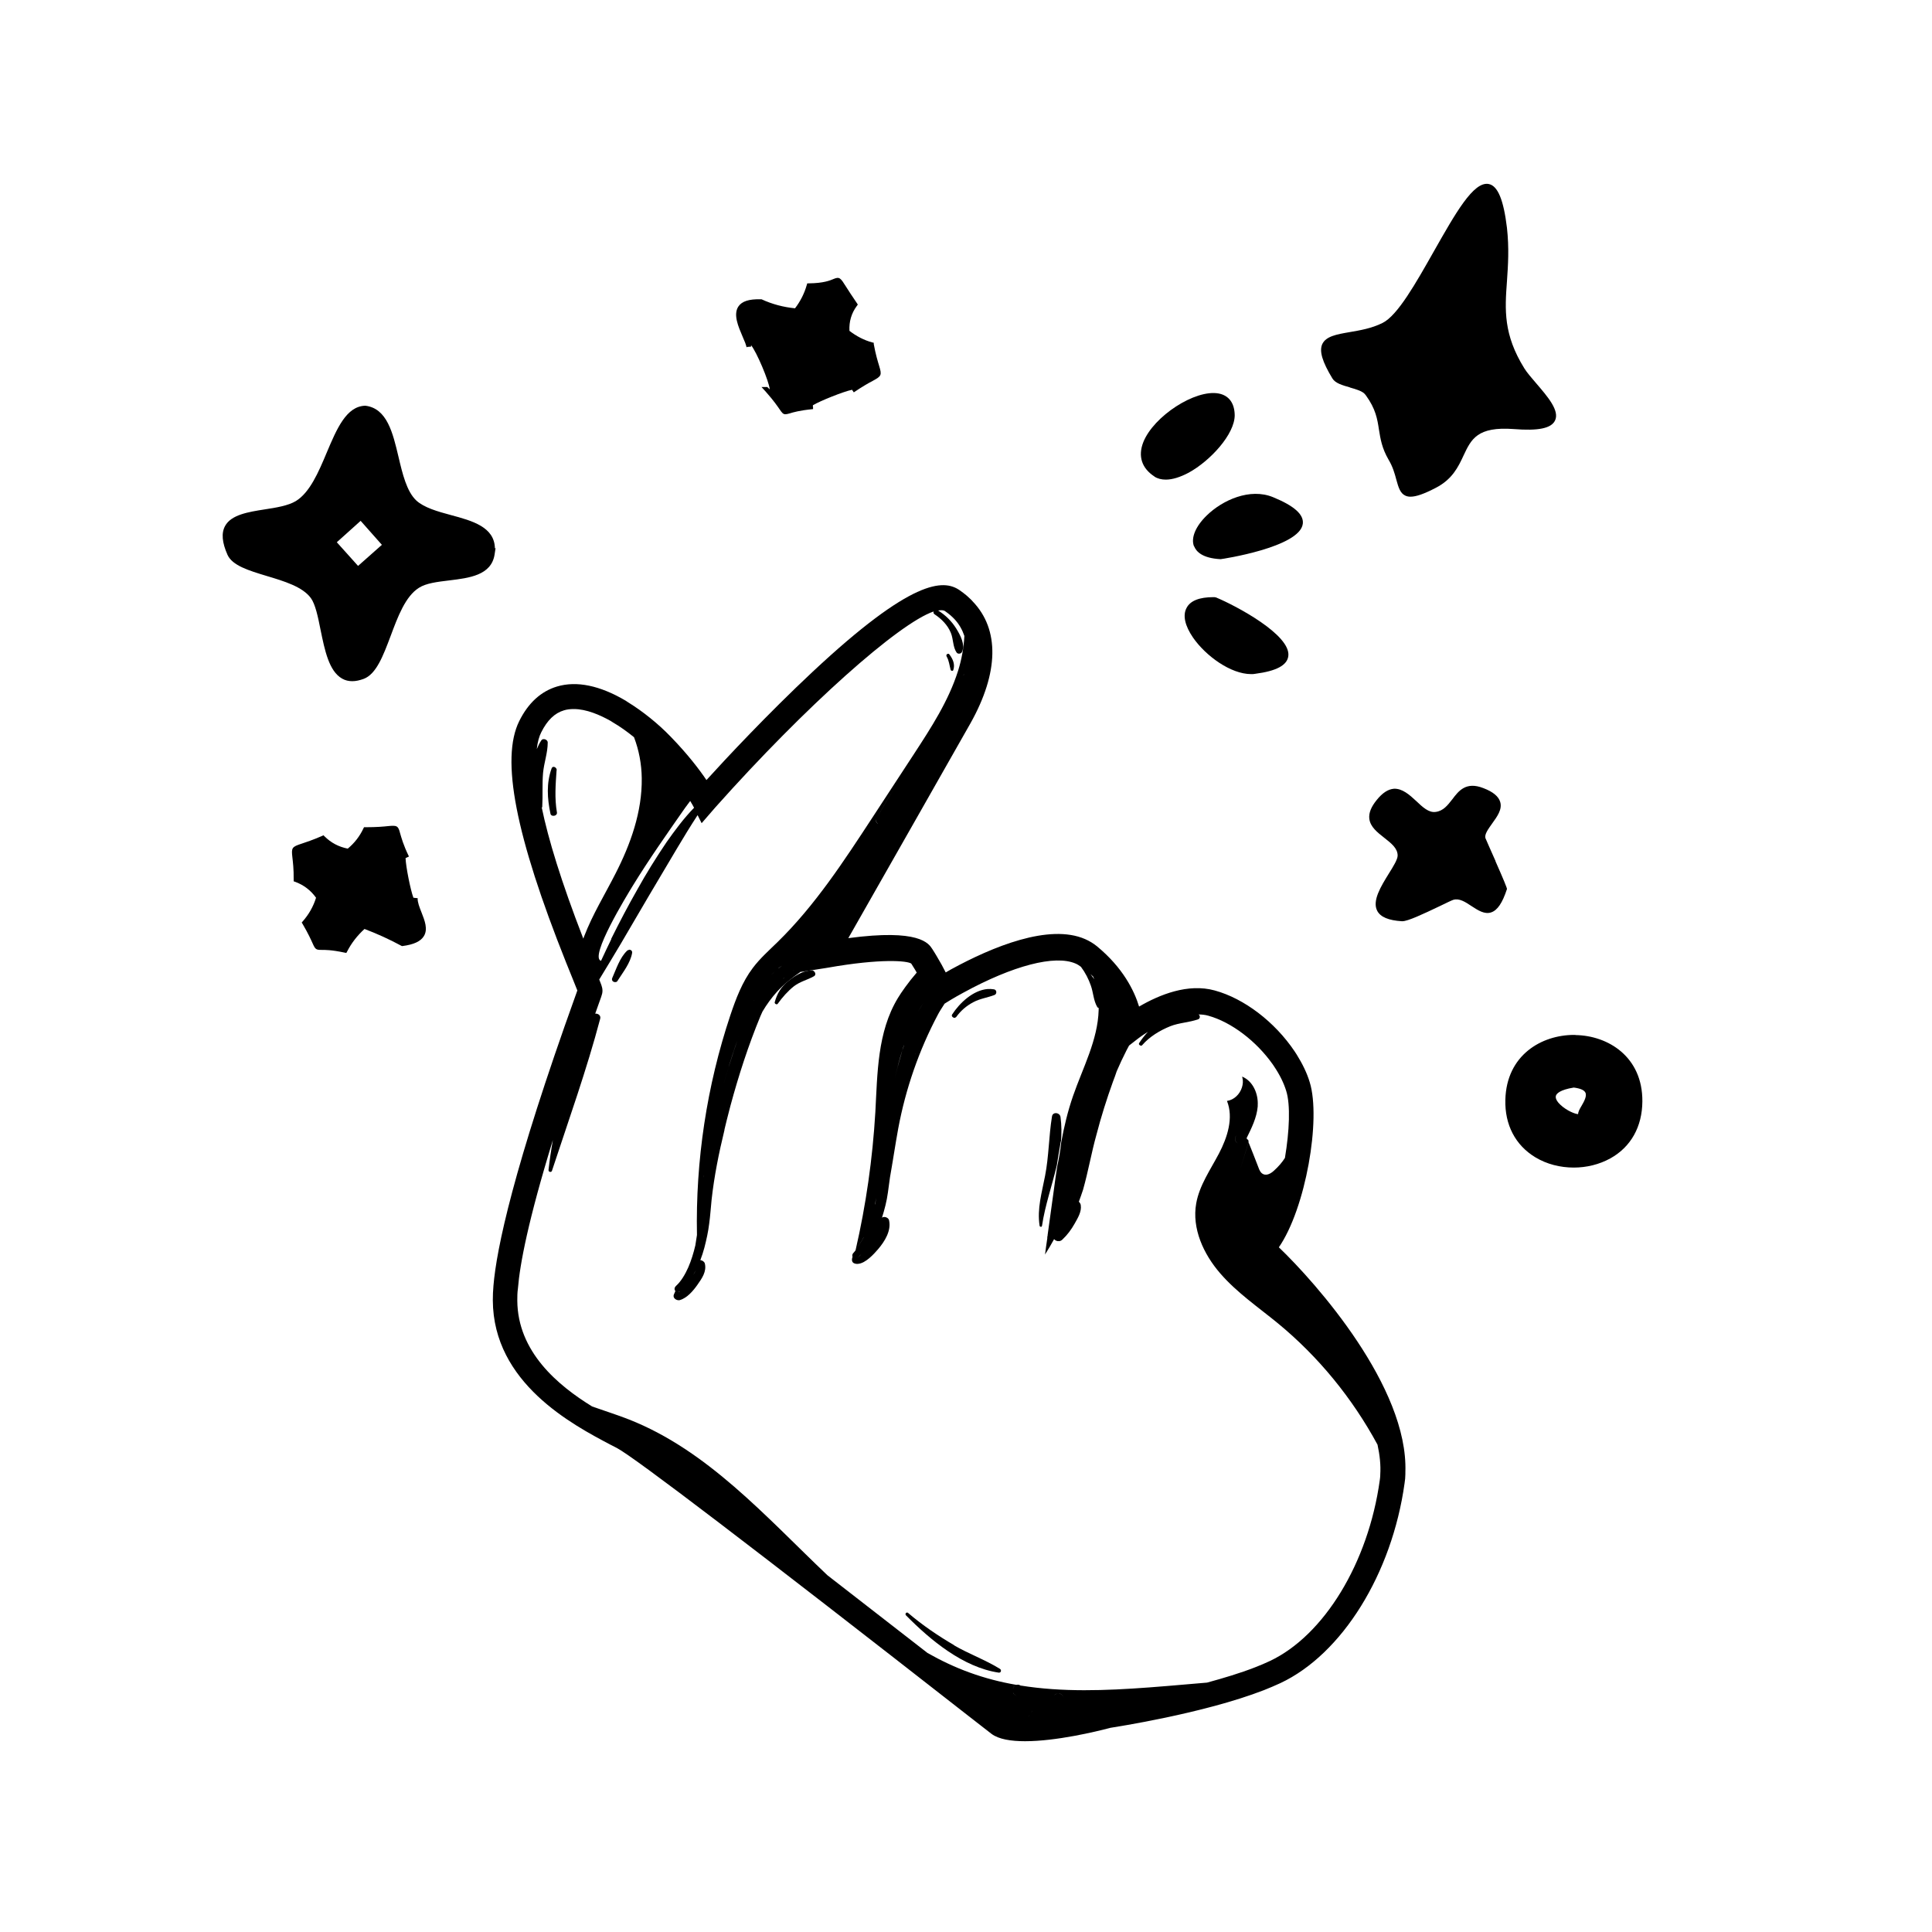 <?xml version="1.0" encoding="UTF-8"?>
<svg id="Ebene_100" data-name="Ebene 100" xmlns="http://www.w3.org/2000/svg" viewBox="0 0 120 120">
  <defs>
    <style>
      .cls-1 {
        fill: none;
      }

      .cls-2 {
        fill: currentColor;
      }
    </style>
  </defs>
  <rect class="cls-1" width="120" height="120"/>
  <g>
    <path class="cls-2" d="M79.42,77.49c1.68-2.42,2.64-7.98,1.93-10.27-.17-.57-.45-1.14-.81-1.72l-.13-.2c-1.23-1.83-3.13-3.28-4.96-3.78-1.66-.46-3.43.26-4.7,1-.3-.99-1-2.41-2.61-3.74-.23-.19-.49-.34-.74-.45-2.24-.98-5.77.48-8.33,1.88-.12.07-.23.13-.33.19-.15-.3-.34-.65-.57-1.03-.08-.13-.16-.27-.26-.42-.23-.36-.81-1.27-5.22-.68,1.9-3.33,6.59-11.59,7.59-13.35,1.76-3.14,1.81-5.82.14-7.56l-.1-.11c-.09-.08-.18-.17-.27-.25-.14-.12-.3-.24-.46-.35-.99-.67-2.93-.71-9.12,5.08-2.79,2.61-5.43,5.44-6.59,6.72-.44-.65-1.16-1.6-2.22-2.69-.78-.81-1.74-1.58-2.65-2.14l-.15-.1c-1.61-.95-3.05-1.24-4.26-.88-1,.3-1.79,1.02-2.35,2.15-1.16,2.34-.24,7.1,2.91,14.99l.4.99c.13.32.23.57.3.75-.03.08-.06.17-.1.28-3.88,10.78-4.92,15.77-5.11,18.05-.03.32-.04.63-.04.91.02,5.14,4.95,7.73,7.32,8.98l.39.2c1.14.61,8.51,6.23,21.91,16.7l1.35,1.05c.45.34,1.21.46,2.09.46,1.92,0,4.39-.59,5.29-.83.23-.04,5.78-.88,9.54-2.34.36-.14.7-.29,1.03-.44,3.83-1.8,6.93-6.79,7.71-12.41.03-.19.05-.38.05-.57v-.12c.19-5.28-5.54-11.75-7.86-13.97ZM77.37,70.67s0,0,0,0c0,0,0,0,0,0,0,0,0,0,0,0,0,0,0,0,0,0ZM67.96,60.82l.04.08s.01.03.02.04c0-.01-.02-.03-.02-.04l-.04-.08s0,0,0,0c-.07-.12-.16-.21-.23-.32.05.05.12.11.17.16.02.05.04.1.06.15ZM65.14,76.54l-.04.03h0l.04-.03h0ZM69.67,65.5s0-.02.01-.03c.02-.05.04-.1.06-.15-.02.05-.04.1-.06.15,0,.02-.01.04-.02.05,0,0,0-.01,0-.02ZM53.01,78.08s.02.01.02.02c0,0,0,0,0,0,0,0,0,0,0,0,0,.01,0,.02,0,.03h0s0-.02,0-.03c0,0-.02-.01-.02-.02ZM57.03,62.82c.1-.18.21-.35.33-.52-.12.17-.23.35-.33.52ZM56.15,64.93c-.03.11-.07.21-.11.31-.03.09-.04.18-.07.26-.15.5-.28,1-.4,1.5.14-.59.29-1.18.47-1.76.06-.19.13-.38.19-.57-.03.08-.06.17-.09.25ZM54.34,74.8c-.08.39-.17.79-.3,1.16-.1.27-.21.53-.34.79,0,0,0,0,0,0,.13-.26.25-.53.35-.79.18-.5.28-1.03.37-1.56-.02.13-.04.27-.06.4ZM53.64,76.86c-.13.24-.28.47-.44.67,0,0,0,0,0,0,.16-.21.31-.43.44-.68,0,0,0,0,0,0ZM53.31,78.09s0,0,0,0c.03-.03.06-.07.09-.1.03-.03.06-.06.09-.09-.06.06-.11.13-.18.19-.02.02-.05.02-.08.03.03,0,.05-.01.07-.03ZM55.37,72.32c.03-.18.05-.36.08-.55-.03.2-.06.4-.09.59,0-.02,0-.03,0-.05ZM56.57,66.51c.09-.34.18-.68.28-1.02,0-.02.01-.04.02-.06.08-.22.16-.45.23-.67-.09.24-.17.49-.25.73-.19.58-.34,1.18-.49,1.77.06-.25.14-.5.21-.76ZM58.02,62.58h0c-.03.06-.06.13-.09.19.03-.06.06-.13.09-.19ZM44.96,67.28c-.1.37-.21.74-.31,1.11.42-1.53.86-3.06,1.44-4.55-.19.48-.36.97-.52,1.46-.22.66-.42,1.32-.61,1.98ZM43.68,73.16c-.05.41-.11.83-.14,1.24-.04.48-.06.93-.1,1.38,0,0,0,0,0,0,.05-.45.07-.9.11-1.39.04-.47.1-.94.16-1.41,0,.05-.01.11-.02.16ZM44.22,70.19c.13-.57.26-1.15.41-1.72h0c-.1.4-.2.81-.3,1.21-.04.17-.08.34-.11.5ZM42.15,80.24s.06-.02.09-.03c-.03.02-.06.03-.09.04,0,0-.01,0-.02,0,0,0,0,0,0,0,0,0,0,0,.02,0ZM43.22,78.9c.06-.12.11-.25.16-.37-.05.12-.1.25-.16.37-.05.1-.1.2-.16.29.05-.1.11-.19.16-.29ZM59.9,41.89s-.05.02-.06.04c0,0,0,0,0,0,.01-.03.04-.04.06-.04,0,0,0,0,0,0ZM54.44,50.84c-.07.14,0,.26.1.33-.11-.06-.18-.19-.1-.32.42-.77.87-1.51,1.33-2.24-.46.73-.91,1.48-1.33,2.24ZM48.36,60.13s-.02.01-.03.02c.09-.07.19-.14.29-.2-.09.06-.18.12-.26.19ZM48.06,60.41c-.05.05-.11.1-.16.15.08-.08.16-.16.24-.23-.03.03-.06.06-.09.08ZM46.82,62.15s-.03.06-.04.09c.02-.03.03-.07.05-.1,0,0,0,.01,0,.02ZM47.45,62.61c.05-.1.09-.2.14-.3,0,0,0,0,0-.01-.06.11-.11.23-.16.34,0-.01.01-.02.02-.03ZM47.78,61.98c.05-.09.09-.17.15-.26,0,0,0,0,0,0-.06.09-.11.19-.17.29,0,0,0-.02.02-.03ZM48.16,61.38c.05-.07.09-.14.14-.2,0,0,0,0,0,0-.06.07-.11.15-.17.23,0,0,.01-.02.02-.03ZM48.7,60.75s.03-.04.05-.06c.01-.01.03-.02.04-.03.01-.01.02-.02.04-.03-.02.02-.05.04-.08.06-.04.04-.07.08-.11.11.02-.02.03-.04.05-.06ZM49.25,60.3s.05-.03.07-.04c-.02.02-.05.03-.07.04,0,0,0,0,0,0ZM37.97,58.33c-.22.45-.43.9-.64,1.35,0,0,0,0,0,0,0,0,0,0,0,0-.75-.23,1.63-4.1,1.97-4.66,1.02-1.66,2.14-3.25,3.25-4.84.1-.14.21-.29.32-.43.13.21.19.33.19.33l.05.09c-.64.66-1.19,1.4-1.71,2.14-.65.96-1.26,1.94-1.82,2.95-.57,1-1.11,2.03-1.62,3.06ZM33.66,50.16s.02-.03.02-.05c.04-.7-.01-1.4.05-2.1.06-.64.29-1.25.29-1.89,0-.13-.14-.22-.26-.21-.06,0-.11.03-.14.08-.11.16-.2.35-.28.54.05-.45.15-.8.28-1.05.37-.74.83-1.19,1.41-1.36.19-.06.4-.08.61-.08.79,0,1.63.37,2.29.74l.14.09c.43.25.88.57,1.31.92.31.81.47,1.68.48,2.54.03,2.08-.69,4.1-1.64,5.95-.65,1.28-1.41,2.51-1.93,3.86-.02.05-.04.11-.06.16-1.38-3.56-2.18-6.2-2.58-8.14ZM65.72,105.19c-.11,0-.19.06-.24.12.05-.07.13-.12.24-.12.21-.02.33.14.35.3-.02-.16-.14-.31-.35-.3ZM64.05,106.39c-.03.12-.12.2-.21.24h0c.1-.05.18-.12.21-.24.03-.04.04-.09.06-.15.02-.08-.03-.16-.1-.19,0,0,0,0,0,0,0,0,0,0,0,0,.07.04.12.11.1.19-.01.06-.03.1-.06.15ZM63.9,106.01s0,0,0,0c0,0-.01,0,0,0,0,0,0,0,0,0ZM63.91,106.02s0,0,0,0c-.1-.04-.14-.09-.26-.08,0,0-.02,0-.03,0,0,0,.02,0,.03,0,.12,0,.16.04.26.08ZM63.36,105.3s.02,0,.03-.01c0,0-.02,0-.03.01ZM63.24,105.33s0,0,0,0h0c-.13.01-.27-.08-.32-.2.06.12.19.21.32.2h0ZM62.92,104.86l-.02.05.02-.05c.02-.06.05-.11.09-.14-.04.04-.07.08-.08.14ZM85.73,91.64c0,.1-.02.2-.03.3-.71,5.13-3.46,9.64-6.83,11.23-.29.14-.61.27-.94.4-.9.35-1.93.66-2.96.94-.43.04-.86.07-1.29.11-.77.07-1.55.13-2.32.19-2.7.2-5.38.3-7.98-.12.04.03.08.08.11.14v.02s0-.02,0-.02c-.03-.06-.07-.1-.11-.14,0,0,0,0,0,0-.06-.04-.12-.06-.19-.05-.02,0-.04,0-.06.01-.99-.17-1.96-.42-2.92-.77-.91-.33-1.77-.74-2.6-1.21-2.29-1.78-4.36-3.39-6.22-4.83-3.85-3.66-7.45-7.76-12.34-9.68-.74-.29-1.51-.53-2.27-.8-2.13-1.31-4.63-3.4-4.65-6.58,0-.23,0-.48.04-.76.12-1.5.64-4.24,2.17-9.21-.11.62-.2,1.24-.27,1.85-.01.09.05.13.12.13.04,0,.09-.03.1-.09,1.02-3.1,2.16-6.28,2.99-9.43.05-.19-.12-.32-.29-.31,0,0-.01,0-.02,0,.07-.21.14-.4.22-.62.13-.35.2-.56.21-.62.06-.26-.02-.48-.11-.7-.02-.05-.05-.12-.07-.18.44-.73.89-1.46,1.32-2.19l1.74-2.97,1.75-2.95c.42-.71.85-1.41,1.3-2.1l.25.5.85-.98c5.63-6.32,11.4-11.44,13.56-12.17-.02.06-.01.13.05.17.44.29.82.67,1.02,1.16.16.39.12.87.35,1.21.04.06.11.09.18.08s.13-.04.16-.11c.22-.45-.11-1.05-.35-1.44-.29-.47-.67-.84-1.13-1.13.18-.03.33-.03.43.04.12.08.23.17.34.26.06.05.12.11.15.14l.09.09c.3.32.49.67.62,1.05-.04.73-.17,1.46-.39,2.16-.59,1.87-1.67,3.53-2.74,5.17-.86,1.31-1.71,2.62-2.57,3.93-1.78,2.72-3.57,5.47-5.89,7.74-.53.52-1.1,1.02-1.55,1.62-.66.87-1.05,1.91-1.4,2.95-1.46,4.38-2.16,9.02-2.07,13.64-.04.21-.06.43-.1.64-.11.47-.25.93-.44,1.37-.19.43-.45.87-.75,1.14l-.03.03c-.08.08-.1.21-.02.3,0,0,0,0,0,0h0s0,0,0,0c0,0,0,0,0,0,0,0,0,0,0,0t0,0c-.04.08-.07.15-.1.23-.07.2.15.35.32.34.02,0,.04,0,.06-.01.45-.13.83-.58,1.09-.95.28-.4.58-.82.46-1.32-.03-.11-.15-.2-.28-.21,0,0,0,0,0,0,0,0,0,0,0,0,.1-.26.18-.51.25-.77.13-.5.24-1,.3-1.5.07-.5.1-1.02.15-1.49.16-1.45.45-2.89.8-4.33,0-.01,0-.02,0-.03.09-.39.19-.77.29-1.16.03-.1.05-.21.08-.31.51-1.89,1.12-3.77,1.86-5.56.04-.1.09-.19.13-.29.26-.44.56-.85.9-1.23.44-.48.96-.89,1.5-1.26l-.02.03,1.59-.25.12-.02c3.24-.57,4.9-.43,5.15-.25.08.12.15.24.23.37.04.07.08.13.11.19-.52.6-.96,1.23-1.17,1.58-1.28,2.11-1.27,4.69-1.4,7.08-.17,2.89-.58,5.77-1.23,8.59-.04.05-.08.11-.13.16l-.02.02c-.05.06-.06.14-.04.21,0,0,0,.01,0,.02,0,.01.02.03.02.04,0-.01-.02-.02-.02-.04-.02.07-.04.14-.03.21,0,.07.05.15.12.18.09.04.17.05.26.04.47-.04.98-.61,1.24-.91.41-.48.83-1.15.68-1.8-.03-.13-.19-.21-.32-.2-.04,0-.07.01-.1.03-.02.07-.05.13-.07.2.02-.07.05-.13.07-.19,0,0-.02,0-.02.01.16-.51.3-1.04.37-1.57.04-.32.09-.63.13-.95.18-1.01.33-2.04.51-3.02.46-2.47,1.29-4.87,2.47-7.09.07-.14.23-.39.41-.67l.16-.1s.39-.25,1-.58c3.09-1.69,5.7-2.37,6.98-1.81.12.05.22.12.33.2.27.36.48.77.62,1.18.15.43.16.92.39,1.31.02.04.06.06.09.06,0,0,0,0,0,0,0,0,.01,0,.02,0,.06,0,.12-.05.14-.11.04-.15.04-.3.01-.45.02.15.03.31-.01.45-.02.06-.08.11-.14.11,0,0-.01,0-.02,0,0,.04,0,.09,0,.13-.05,1.87-.98,3.58-1.59,5.34-.33.95-.56,1.92-.74,2.91-.05.5-.14,1-.25,1.5-.08.49-.14.98-.21,1.48-.13.92-.25,1.83-.38,2.75.01-.02.03-.04.05-.05,0,0,0,0,0,0-.02.01-.04.03-.05.05,0,.01,0,.02,0,.04-.02.04-.02.08-.02.12,0,.01,0,.03,0,.04,0,0,0,0,0,0-.05.34-.1.67-.14,1.01.2-.31.38-.63.56-.95h0s0,0,0-.01c0,0,0,0,0,0,0,0,0,0,0,0,0,0,0-.01,0-.02,0,0,0,0,0,0,0,0,0,.01,0,.02h0s0,0,0,0c.07.09.18.14.3.13.08,0,.16-.04.22-.1.31-.29.55-.62.76-.99.19-.34.44-.74.38-1.14-.01-.09-.06-.16-.12-.22,0,0,0,0,0,0,0,0,0,0,0,0,.09-.25.18-.49.26-.74.33-1.17.52-2.3.83-3.41.29-1.12.64-2.23,1.03-3.31.08-.21.16-.42.23-.64.19-.44.39-.87.61-1.3.05-.1.11-.2.16-.3l.58-.45s.22-.17.56-.38l.03-.02c-.21.22-.39.46-.54.69-.06.09.04.17.12.17.03,0,.05-.01.07-.04.46-.53,1.1-.91,1.74-1.17.56-.22,1.17-.23,1.73-.43.13-.04.14-.24.02-.3.21,0,.42.02.62.08,1.43.4,2.98,1.58,4,3.03l.08.12c.35.52.6,1.03.75,1.52.27.86.2,2.49-.08,4.16-.17.27-.4.54-.69.8-.13.12-.3.23-.47.24-.06,0-.12,0-.18-.03-.17-.07-.25-.26-.31-.43-.2-.52-.4-1.03-.61-1.55l-.51,1.66.51-1.67h0s0-.08-.01-.11c0,0,0,0,0,0-.01-.02-.03-.04-.05-.06,0,0-.02-.01-.03-.01,0,0,0,0,0,.01,0,0,0,0,0,0,0,0,0,0,0-.01-.01,0-.03,0-.04,0,.01,0,.03,0,.04,0-.01-.03-.02-.05-.03-.07.31-.63.63-1.27.69-1.97,0-.03-.01-.05-.02-.08,0,.02.01.05.02.07,0-.02,0-.04,0-.06.04-.72-.3-1.51-.97-1.78,0,.03.02.05.02.08h0c.05.19.03.4-.03.59.27,1.04.59,2.12-.32,2.96-.19.18-.11.4.06.52-.17-.11-.26-.34-.06-.52.92-.84.59-1.92.32-2.96-.13.42-.49.78-.93.84.42,1.05.03,2.26-.5,3.27-.53,1.01-1.21,1.97-1.41,3.09-.28,1.56.45,3.15,1.49,4.35,1.04,1.2,2.36,2.1,3.58,3.1,2.53,2.08,4.63,4.66,6.19,7.54.14.64.21,1.27.17,1.87v.13ZM77.9,67.93c-.15-.37-.36-.73-.63-1.02-.02-.02-.04-.02-.06-.03.02,0,.04,0,.06.03.27.3.48.65.63,1.02Z"/>
    <path class="cls-2" d="M65.9,70.89c.04-.49.04-.99-.03-1.51-.02-.16-.17-.25-.31-.24-.1,0-.2.07-.22.21-.2,1.23-.19,2.47-.43,3.69-.2,1.05-.5,2.02-.34,3.09,0,.04.05.07.09.07.03,0,.05-.02.06-.06.19-1.28.63-2.51.92-3.76.08-.5.16-1,.25-1.5Z"/>
    <path class="cls-2" d="M39.06,59s-.09.02-.12.06c-.45.44-.66,1.12-.91,1.68-.07.16.06.27.19.26.06,0,.12-.03.15-.1.33-.52.78-1.08.89-1.7.03-.14-.08-.22-.19-.21Z"/>
    <path class="cls-2" d="M59.04,41.61s.05.06.1.06c.03,0,.06-.02.07-.05.12-.35-.02-.68-.24-.97-.03-.04-.06-.05-.09-.04-.07,0-.13.08-.08.17.15.26.17.55.25.84Z"/>
    <path class="cls-2" d="M59.3,63.22s.06-.02.09-.05c.29-.4.63-.69,1.06-.92.43-.23.88-.28,1.32-.45.16-.06.15-.32-.03-.35-.13-.02-.26-.03-.39-.02-.91.07-1.75.87-2.21,1.58-.07.1.05.21.15.21Z"/>
    <path class="cls-2" d="M50.43,60.28s-.09,0-.14,0c-.48.04-1.01.39-1.36.68-.42.35-.67.76-.81,1.29-.02.07.06.13.12.13.03,0,.05-.01.07-.04.28-.39.62-.78,1-1.08.39-.3.83-.39,1.24-.62.2-.11.04-.36-.13-.38Z"/>
    <path class="cls-2" d="M59.27,102.19c-1.01-.59-1.98-1.25-2.87-2.01-.02-.02-.05-.03-.07-.02-.07,0-.12.1-.06.17,1.52,1.54,3.55,3.23,5.76,3.56.01,0,.02,0,.03,0,.12,0,.16-.17.04-.24-.91-.56-1.92-.92-2.85-1.46Z"/>
    <path class="cls-2" d="M34.58,47.84c0-.12-.1-.21-.2-.21-.05,0-.09.03-.12.1-.33.92-.27,1.86-.07,2.81.02.1.11.14.2.13.11,0,.23-.09.2-.22-.15-.87-.08-1.74-.02-2.61Z"/>
    <path class="cls-2" d="M83.85,24.07c.39.11.8.23.95.44l.04.05h0c.61.84.71,1.47.81,2.13.09.56.18,1.14.59,1.85.27.45.39.88.49,1.26.13.47.24.85.57.99.09.04.19.06.31.06.35,0,.84-.17,1.57-.55,1.03-.53,1.4-1.31,1.72-2,.48-1.02.85-1.82,3.13-1.65,1.5.12,2.31-.04,2.55-.52.31-.61-.44-1.48-1.17-2.33-.29-.34-.57-.66-.73-.92-1.31-2.11-1.21-3.64-1.08-5.41.07-1.01.14-2.05,0-3.32-.21-1.74-.57-2.61-1.13-2.72-.95-.19-2.08,1.84-3.41,4.18-1.11,1.96-2.25,3.99-3.19,4.45-.68.34-1.41.46-2.05.57-.82.14-1.46.26-1.69.74-.2.44,0,1.1.63,2.14.18.29.61.42,1.08.55Z"/>
    <path class="cls-2" d="M30.78,34.03l-.04.04c-.02-1.34-1.4-1.72-2.74-2.08-.82-.22-1.66-.46-2.14-.9-.6-.56-.86-1.66-1.11-2.72-.35-1.48-.71-3.01-2.06-3.17-1.18.03-1.77,1.43-2.4,2.92-.51,1.22-1.05,2.47-1.91,3-.48.29-1.22.41-1.94.52-1.02.16-2.08.33-2.46,1.03-.24.44-.19,1.02.15,1.79.3.67,1.33.98,2.42,1.31,1.1.33,2.24.67,2.76,1.38.28.39.44,1.16.6,1.97.26,1.26.52,2.57,1.34,3.03.19.11.4.16.63.16.22,0,.45-.05.7-.14.79-.29,1.22-1.44,1.68-2.66.45-1.21.92-2.47,1.76-3,.45-.29,1.15-.37,1.89-.46,1.22-.15,2.61-.31,2.81-1.61l.06-.4ZM22.24,35.15l-.52-.58c-.26-.29-.53-.59-.8-.89l1.48-1.33,1.32,1.49-1.48,1.31Z"/>
    <path class="cls-2" d="M97.85,64.28s-.05,0-.08,0c-2.02,0-4.2,1.25-4.27,4.03-.04,1.55.62,2.82,1.86,3.57.71.43,1.55.64,2.39.64.79,0,1.58-.19,2.27-.57,1.28-.71,1.98-1.97,1.99-3.54.02-2.78-2.14-4.09-4.15-4.12ZM98.02,69.24h0s.13-.02.13-.02l-.13.02ZM98.23,68.69c-.12.2-.21.37-.21.51h0c-.17,0-.71-.21-1.1-.58-.13-.12-.34-.36-.28-.56.04-.13.24-.37,1.11-.51.39.05.64.15.72.31.11.21-.08.56-.24.83Z"/>
    <path class="cls-2" d="M25.95,55.81s0-.01,0-.02h0s-.27-.03-.27-.03c0,0,0,0,0,.01-.19-.52-.47-1.93-.49-2.47l.21-.1s0,0,0,0c-.36-.74-.47-1.18-.55-1.45-.12-.47-.2-.49-.74-.44-.28.03-.7.07-1.39.07h-.11l-.04.08c-.23.49-.56.91-.97,1.25-.56-.11-1.04-.36-1.45-.77l-.06-.06-.08.04c-.6.26-1,.39-1.27.48-.61.2-.65.25-.58.85.03.28.09.71.08,1.4v.09l.09.03c.54.2.97.53,1.3.99-.17.55-.45,1.04-.83,1.47l-.06.07.05.08c.37.63.53,1,.63,1.22.16.36.21.4.53.4.22,0,.62-.01,1.46.17l.1.02.05-.09c.27-.53.64-1,1.08-1.4.77.29,1.54.64,2.28,1.04l.04.02h.04c.7-.09,1.13-.29,1.33-.62.26-.43.05-.96-.15-1.47-.13-.33-.25-.63-.24-.88Z"/>
    <path class="cls-2" d="M46.38,21.55l.27-.02h0s0-.07,0-.09c.35.43,1.11,2.23,1.16,2.74-.01,0-.02-.02-.04-.03-.02-.02-.04-.05-.07-.07l-.04-.04h-.36l.2.22s.05.06.08.09c.48.54.7.87.84,1.07.15.22.22.31.36.31.07,0,.15-.02.26-.05.22-.07.63-.19,1.46-.27v-.13s-.01,0-.01,0h0v-.11c.47-.28,1.9-.85,2.43-.96l.11.16s0,0,0,0c.55-.37.92-.58,1.17-.71.56-.3.58-.36.4-.95-.08-.27-.21-.68-.33-1.34v-.08s-.09-.02-.09-.02c-.52-.14-.99-.39-1.42-.72-.03-.57.12-1.09.46-1.55l.06-.08-.05-.08c-.32-.47-.53-.79-.68-1.03-.34-.54-.4-.64-.78-.48-.21.09-.61.26-1.53.27h-.1s-.03.1-.03.1c-.15.53-.4,1.02-.73,1.45-.71-.07-1.41-.25-2.08-.56h-.05c-.72-.02-1.17.12-1.39.45-.33.5,0,1.25.26,1.86.12.28.24.54.25.71Z"/>
    <path class="cls-2" d="M92.89,53.48c-.28-.63-.6-1.35-.63-1.43-.06-.24.18-.56.42-.9.31-.43.64-.88.5-1.34-.1-.34-.44-.63-1.05-.86-1.07-.42-1.53.17-1.92.69-.29.37-.56.73-1.04.79-.43.06-.81-.3-1.21-.68-.42-.39-.86-.78-1.38-.76-.36.03-.71.25-1.07.7-.35.43-.5.81-.46,1.16.06.51.5.85.92,1.18.43.34.84.65.84,1.11,0,.24-.27.68-.56,1.14-.48.78-1.03,1.67-.71,2.29.2.39.71.6,1.54.65h.02c.34,0,1.26-.43,2.35-.95.37-.18.72-.35.82-.38.37-.11.74.13,1.13.39.4.26.81.53,1.22.39.39-.13.7-.59.98-1.45q.02-.07-.71-1.72Z"/>
    <path class="cls-2" d="M74.17,33.93c.13.33.51.74,1.63.8h.01s.01,0,.01,0c.05,0,4.92-.73,5.1-2.2.07-.57-.53-1.11-1.85-1.65-1.43-.59-3.14.18-4.12,1.14-.69.67-.99,1.39-.79,1.91Z"/>
    <path class="cls-2" d="M75.46,37.09s-.06,0-.09,0c-.87,0-1.44.22-1.67.67-.25.46-.1,1.11.4,1.84.79,1.14,2.34,2.27,3.61,2.27.09,0,.17,0,.26-.02,1.31-.17,1.98-.53,2.05-1.1.17-1.31-3.25-3.13-4.51-3.65h-.05Z"/>
    <path class="cls-2" d="M71.7,29.6c.2.13.44.19.71.19.41,0,.89-.15,1.42-.43,1.35-.74,2.86-2.39,2.86-3.57-.01-.75-.36-1.23-1-1.35-1.45-.27-4.04,1.41-4.68,3.03-.34.87-.09,1.62.7,2.13Z"/>
  </g>
</svg>